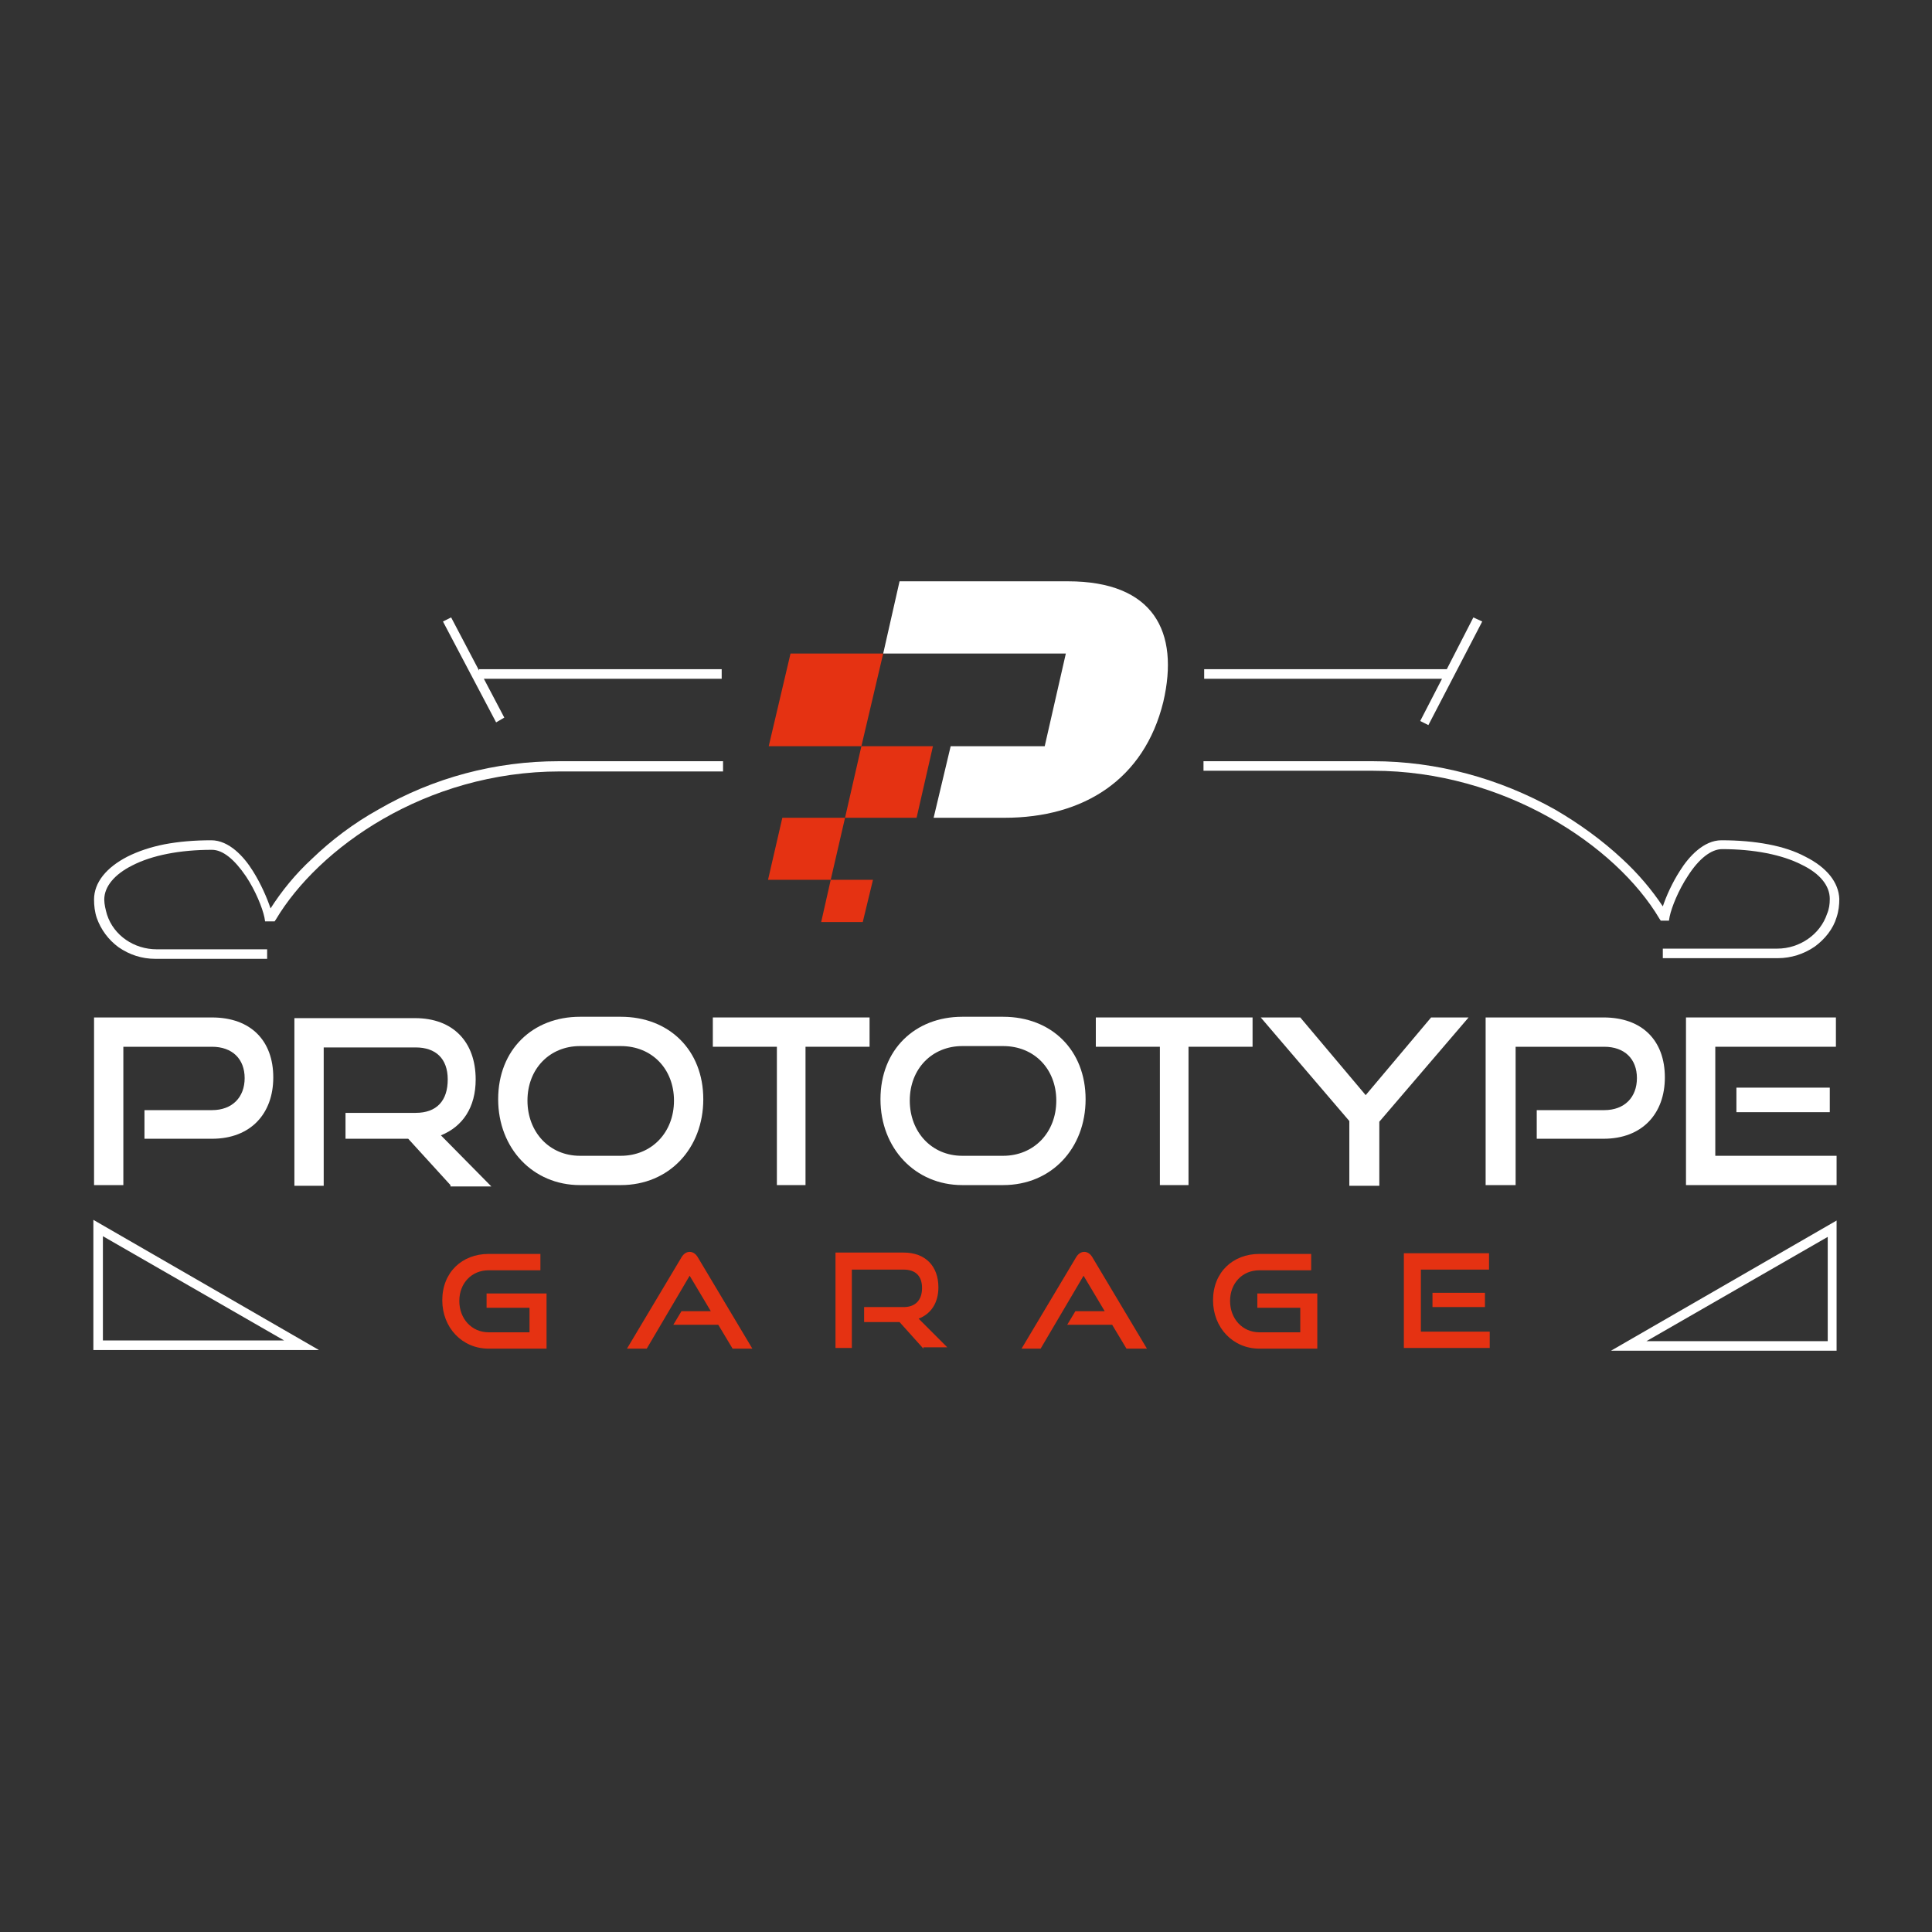 <svg xmlns="http://www.w3.org/2000/svg" xmlns:xlink="http://www.w3.org/1999/xlink" id="Livello_1" x="0px" y="0px" viewBox="0 0 283.5 283.5" style="enable-background:new 0 0 283.5 283.5;" xml:space="preserve"><rect x="0" y="0" width="283.5" height="283.5" fill="#333333" stroke="none"/><style type="text/css">	.st0{fill:#FFFFFF;}	.st1{fill:#E53212;}</style><g>	<g>		<path class="st0" d="M46.8,198.1l-33.1,0l0-19.1L46.8,198.1z M15.1,196.7l26.6,0l-26.6-15.3L15.1,196.7z"></path>	</g>	<g>		<path class="st0" d="M236.4,198.2l33.1-19.1l0,19.1L236.4,198.2z M268.2,181.5l-26.6,15.3l26.6,0L268.2,181.5z"></path>	</g>	<g>		<g>			<path class="st0" d="M105.9,111.7H82c-9.3,0-18.4,2.4-26.5,7.1c-3.6,2-6.9,4.5-9.7,7.2c-2.5,2.3-4.5,4.8-6.1,7.3    c-0.5-1.5-1.4-3.6-2.6-5.5c-1.3-2.1-3.5-4.5-6.1-4.5c-2.5,0-4.8,0.2-6.9,0.6c-2,0.4-3.8,1-5.4,1.8c-3.1,1.6-4.9,3.8-4.9,6.3    c0,0.9,0.1,1.8,0.4,2.7c0.6,1.7,1.7,3.2,3.2,4.3c1.6,1.1,3.4,1.7,5.4,1.7H31c0.6,0,1.2,0,1.8,0h6.4v-1.4h-6.4l0,0    c-0.5,0-1.1,0-1.7,0h-8.1c-3.3,0-6.3-2-7.3-5.1c-0.2-0.7-0.4-1.5-0.4-2.2c0-1.9,1.5-3.7,4.1-5c2.9-1.5,7-2.3,11.7-2.3    c1.6,0,3.3,1.4,5,3.9c1.4,2.1,2.4,4.6,2.7,6l0.1,0.6h1.4l0.2-0.3c6.2-10.4,21.9-21.7,41.7-21.7h23.9V111.7z"></path>			<path class="st0" d="M264.9,125.7c-1.5-0.8-3.3-1.4-5.4-1.8c-2.1-0.4-4.4-0.6-6.9-0.6c-2.6,0-4.8,2.4-6.1,4.5    c-1.1,1.7-2,3.7-2.5,5.2c-1.6-2.4-3.6-4.8-6-7c-2.9-2.7-6.2-5.1-9.8-7.2c-8.2-4.6-17.4-7.1-26.7-7.1h-24.9v1.4h24.9    c19.1,0,35.6,10.9,42,21.7l0.2,0.3h1.2l0.1-0.6c0.3-1.4,1.3-3.9,2.7-6c1.6-2.5,3.4-3.9,5-3.9c4.6,0,8.8,0.8,11.7,2.3    c2.7,1.3,4.1,3.1,4.1,5c0,0.8-0.1,1.5-0.4,2.2c-1,3-4,5.1-7.3,5.1h-8.1c-0.6,0-1.2,0-1.7,0l0,0h-7v1.4h7c0.5,0,1.1,0,1.8,0h8.1    c1.9,0,3.8-0.6,5.4-1.7c1.5-1.1,2.7-2.6,3.2-4.3c0.3-0.9,0.4-1.8,0.4-2.7C269.8,129.5,268.1,127.3,264.9,125.7z"></path>		</g>	</g>	<g>		<polygon class="st0" points="216.2,90.6 212.3,98.2 176.7,98.2 176.7,99.6 211.6,99.6 208.4,105.8 209.6,106.4 217.5,91.2   "></polygon>		<polygon class="st0" points="105.9,99.6 105.9,98.2 70.3,98.2 70.3,98.4 66.2,90.6 65,91.2 72.8,106 74,105.3 71,99.6   "></polygon>	</g>	<g>		<path class="st0" d="M21.2,167.1v-4.2h9.9c3,0,4.8-1.9,4.8-4.7c0-2.8-1.8-4.6-4.8-4.6h-13v20.3h-4.3v-24.6h17.3c5.7,0,9,3.4,9,8.8   c0,5.3-3.3,9-9,9H21.2z"></path>		<path class="st0" d="M66.1,173.9l-6.2-6.8h-9.2v-3.8h10.3c3.1,0,4.7-1.8,4.7-4.9s-1.8-4.7-4.7-4.7H47.5v20.3h-4.3v-24.6h17.7   c5.6,0,8.9,3.5,8.9,9c0,4.1-1.9,6.9-5.1,8.2l7.4,7.5H66.1z"></path>		<path class="st0" d="M85.1,173.9c-6.9,0-12-5.4-12-12.6c0-7.3,5.1-12.1,12-12.1h6c7.1,0,12.1,4.9,12.1,12.1   c0,7.2-5,12.6-12.1,12.6H85.1z M91.1,169.6c4.5,0,7.8-3.4,7.8-8.1c0-4.6-3.2-8-7.8-8h-6c-4.4,0-7.7,3.3-7.7,8   c0,4.6,3.2,8.1,7.7,8.1H91.1z"></path>		<path class="st0" d="M114,173.9v-20.3h-9.4v-4.3h23v4.3h-9.4v20.3H114z"></path>		<path class="st0" d="M141.2,173.9c-6.9,0-12-5.4-12-12.6c0-7.3,5.1-12.1,12-12.1h6c7.1,0,12.1,4.9,12.1,12.1   c0,7.2-5,12.6-12.1,12.6H141.2z M147.2,169.6c4.5,0,7.8-3.4,7.8-8.1c0-4.6-3.2-8-7.8-8h-6c-4.4,0-7.7,3.3-7.7,8   c0,4.6,3.2,8.1,7.7,8.1H147.2z"></path>		<path class="st0" d="M170.2,173.9v-20.3h-9.4v-4.3h23v4.3h-9.4v20.3H170.2z"></path>		<path class="st0" d="M198,173.9v-9.4L185,149.3h5.8l9.6,11.4l9.6-11.4h5.5l-13.1,15.3v9.4H198z"></path>		<path class="st0" d="M225.5,167.1v-4.2h9.9c3,0,4.8-1.9,4.8-4.7c0-2.8-1.8-4.6-4.8-4.6h-13v20.3H218v-24.6h17.3c5.7,0,9,3.4,9,8.8   c0,5.3-3.3,9-9,9H225.5z"></path>		<path class="st0" d="M247.4,173.9v-24.6h22v4.3h-17.7v16h17.8v4.3H247.4z M254.8,163.2v-3.6h13.7v3.6H254.8z"></path>	</g>	<g>		<path class="st1" d="M71.7,197.9c-3.9,0-6.8-3.1-6.8-7.1c0-4.1,2.9-6.8,6.8-6.8h7.6v2.4h-7.6c-2.5,0-4.3,1.9-4.3,4.5   c0,2.6,1.8,4.6,4.3,4.6h6v-3.6h-6.3v-2.1h8.8v8.1H71.7z"></path>		<path class="st1" d="M107.5,197.9l-2.1-3.5h-6.6l1.2-2h4.3l-3.1-5.2l-6.3,10.7H92l8-13.4c0.3-0.5,0.7-0.8,1.2-0.8   c0.5,0,0.9,0.3,1.2,0.8l8,13.4H107.5z"></path>		<path class="st1" d="M135.5,197.9l-3.5-3.9h-5.2v-2.2h5.8c1.7,0,2.7-1,2.7-2.8s-1-2.7-2.7-2.7h-7.6v11.5h-2.4v-14h10   c3.2,0,5.1,2,5.1,5.1c0,2.3-1.1,3.9-2.9,4.6l4.2,4.2H135.5z"></path>		<path class="st1" d="M165.3,197.9l-2.1-3.5h-6.6l1.2-2h4.3l-3.1-5.2l-6.3,10.7h-2.8l8-13.4c0.3-0.5,0.7-0.8,1.2-0.8   s0.9,0.3,1.2,0.8l8,13.4H165.3z"></path>		<path class="st1" d="M184.8,197.9c-3.9,0-6.8-3.1-6.8-7.1c0-4.1,2.9-6.8,6.8-6.8h7.6v2.4h-7.6c-2.5,0-4.3,1.9-4.3,4.5   c0,2.6,1.8,4.6,4.3,4.6h6v-3.6h-6.3v-2.1h8.8v8.1H184.8z"></path>		<path class="st1" d="M206,197.9v-14h12.5v2.4h-10v9.1h10.1v2.4H206z M210.2,191.8v-2.1h7.7v2.1H210.2z"></path>	</g>	<g>		<path class="st0" d="M156.7,85.3H132l-2.4,10.6h26.8l-3.1,13.6h-13.8L137,120h10.4c11.6,0,20.5-5.6,23.3-17   C173.1,92.7,169.3,85.3,156.7,85.3"></path>		<polygon class="st1" points="112.8,109.5 126.4,109.5 129.6,95.9 116,95.9   "></polygon>		<polygon class="st1" points="124,120 134.5,120 136.9,109.5 126.4,109.5   "></polygon>		<polygon class="st1" points="112.7,129.1 121.9,129.1 124,120 114.8,120   "></polygon>		<polygon class="st1" points="120.5,135.3 126.6,135.3 128.1,129.1 121.9,129.1   "></polygon>	</g></g></svg>